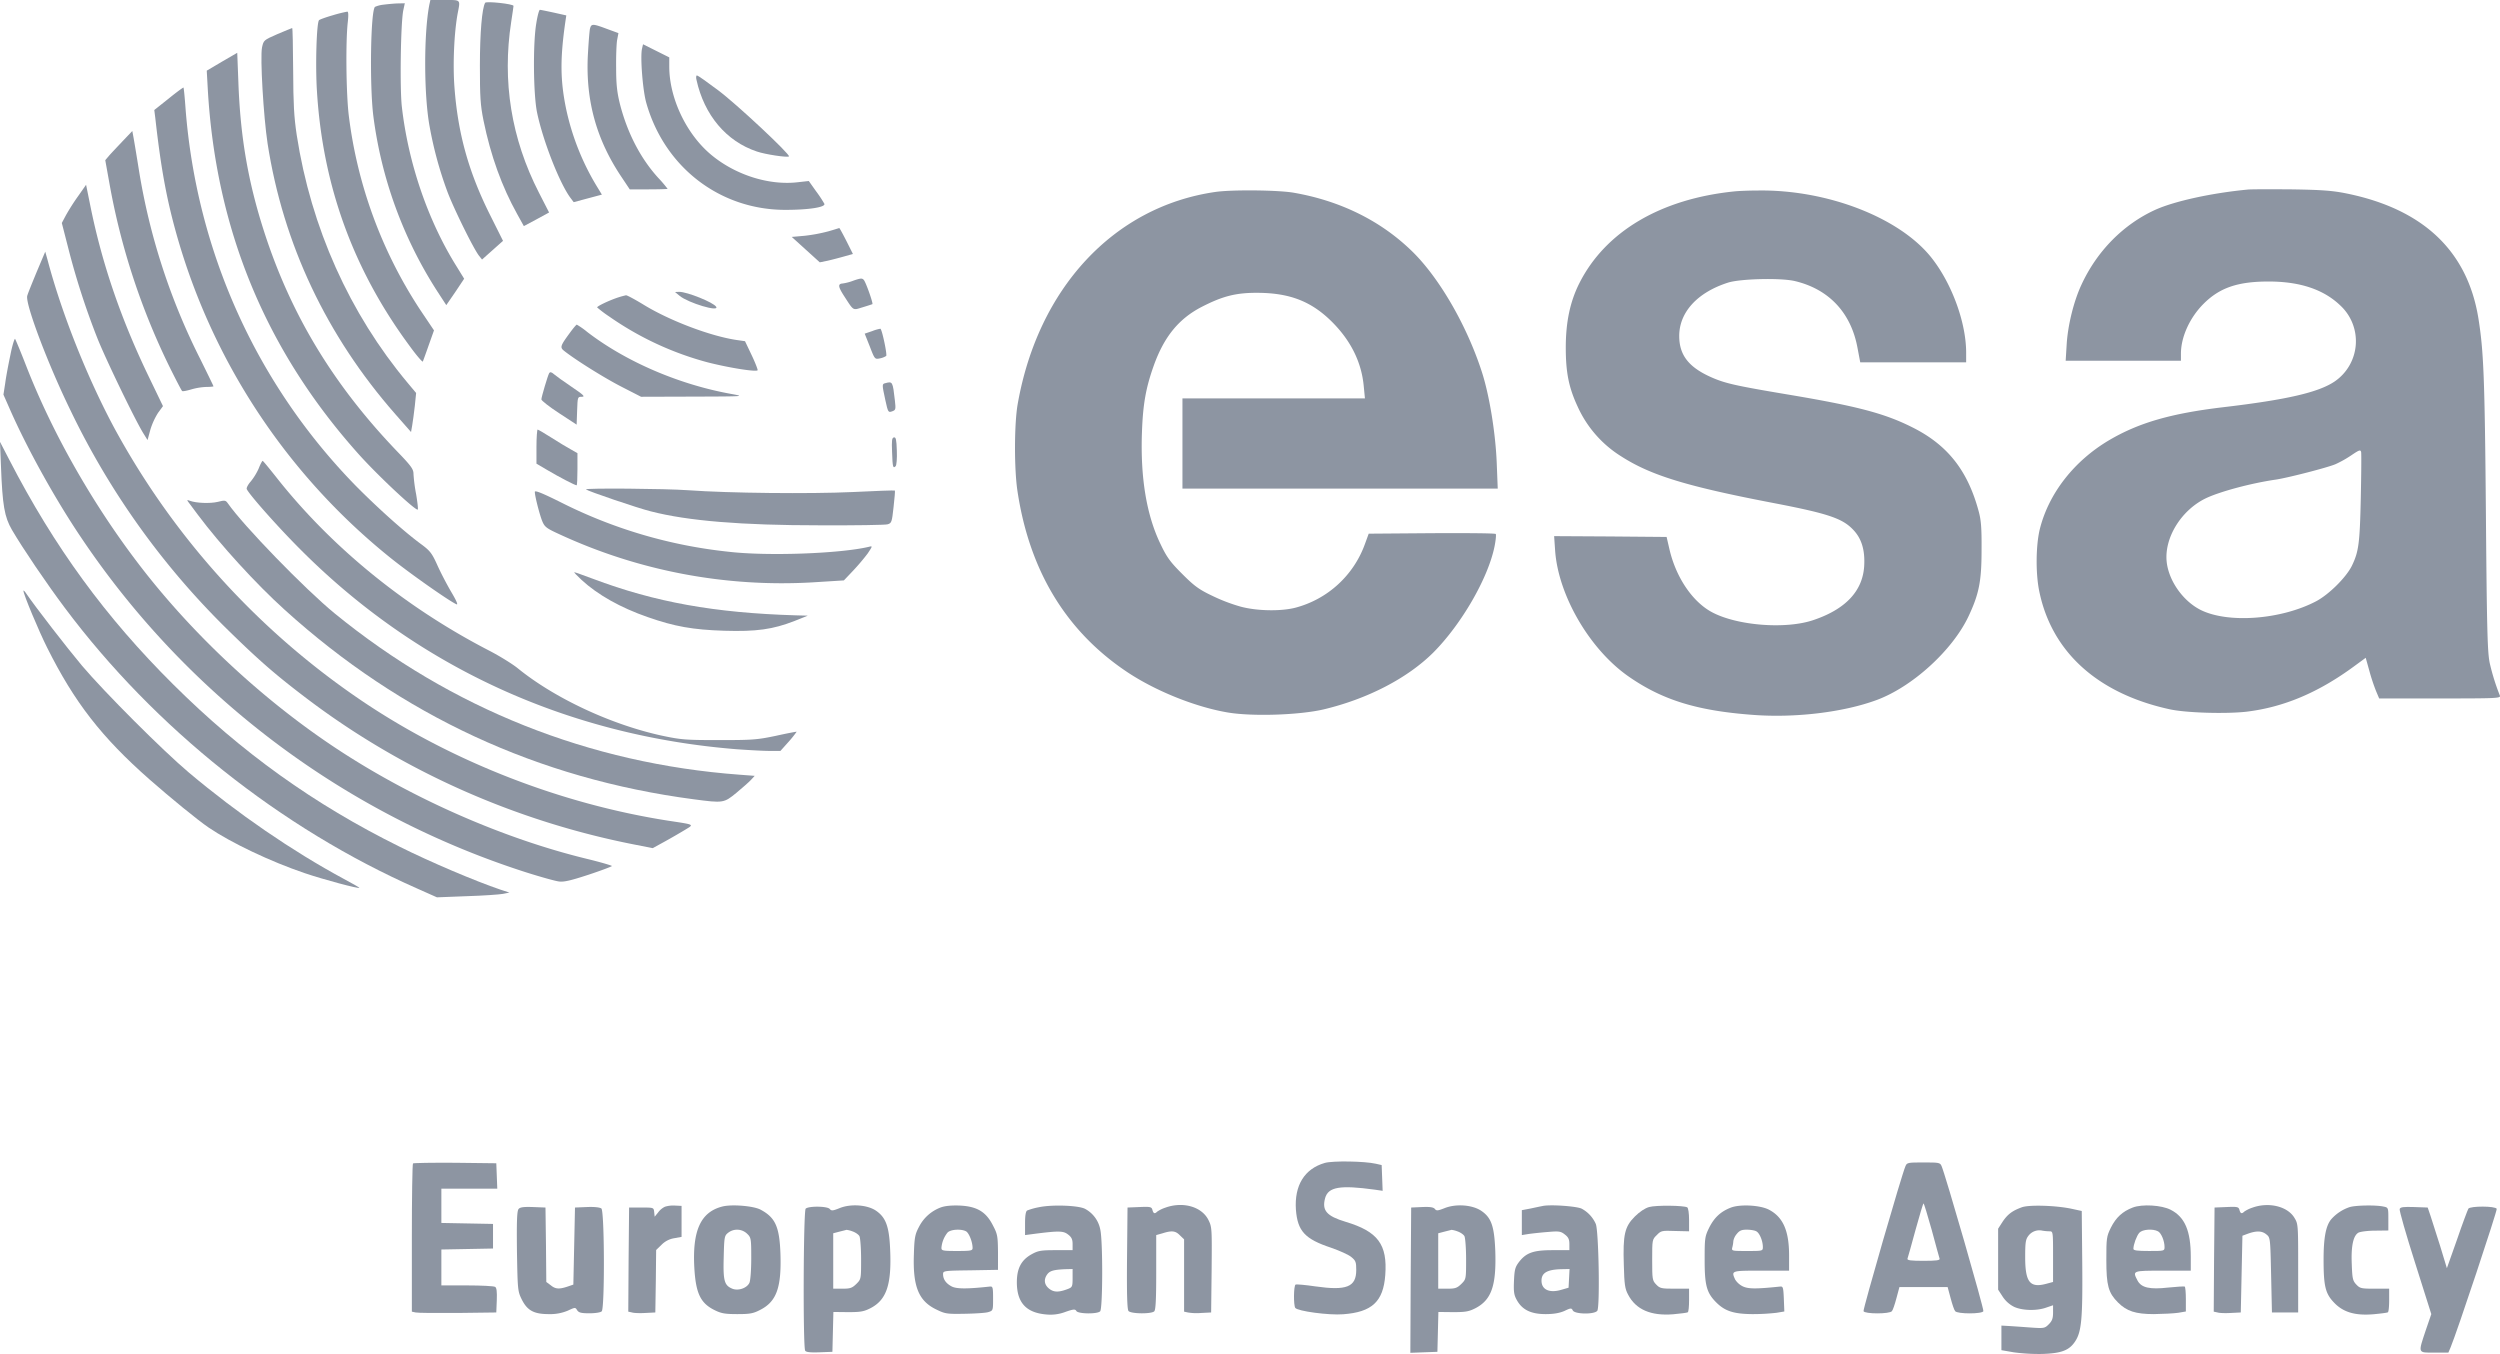 <svg xmlns="http://www.w3.org/2000/svg" viewBox="0 0 1524.8 825.82"><path d="M261.9,2.7c-3.5,17.8-3.4,55.9.2,74.8a232.55,232.55,0,0,0,10.7,39.2c3.7,10,15.9,34.8,19.3,39.2l1.9,2.4,6.4-5.7,6.4-5.7-8.1-16.2c-12.9-25.9-19.4-49.3-21.5-77.3-1.1-14.3-.2-33.8,2-45.5,1.6-8.3,2-7.9-7.9-7.9h-8.8Z" style="fill:#8d95a2"/><path d="M295.9,1.7C294,5,292.7,19.9,292.7,40c0,19.3.3,24,2.2,33.5,4.4,21.5,11.2,40.3,20.5,57l4.1,7.4,7.7-4.1,7.7-4.2-6.2-12.1c-16.9-33-22.5-68-16.9-104.2.8-5.1,1.4-9.5,1.4-9.7C313.2,2.4,296.6.6,295.9,1.7Z" style="fill:#8d95a2"/><path d="M233.5,2.9a16.58,16.58,0,0,0-4.8,1.3c-2.7,2.7-3.3,48.2-1,66.5a257.83,257.83,0,0,0,38.9,106.8l5.6,8.6,5.5-8,5.4-8.1-4.8-7.8c-17.4-27.9-29.3-62.9-33.2-97.1-1.3-11.5-.7-51.5.9-58.9l.9-4.2-4.6.1C239.8,2.2,235.8,2.6,233.5,2.9Z" style="fill:#8d95a2"/><path d="M327.1,14.2c-2.1,12.3-1.8,43,.4,54.1,3.5,17.2,13.9,43.8,20.6,52.6l1.8,2.4,8.6-2.3,8.6-2.3-2.5-4.1A152.34,152.34,0,0,1,345.2,66c-3.5-17.2-3.6-30.2-.4-52.6l.6-4-7.6-1.7c-4.2-.9-8-1.7-8.5-1.7S327.8,9.7,327.1,14.2Z" style="fill:#8d95a2"/><path d="M203,9.3c-4.2,1.2-8,2.6-8.4,3-1.5,1.5-2.3,27.3-1.3,43.1,3.5,58,22.3,109.5,56.9,156.1,4,5.5,7.5,9.5,7.7,9s1.9-5.1,3.6-10l3.2-9L256.3,189A277.44,277.44,0,0,1,212.7,70.2c-1.6-13.4-1.9-44.9-.6-56.5q.75-6.75-.3-6.6A85.08,85.08,0,0,0,203,9.3Z" style="fill:#8d95a2"/><path d="M359.8,17.7c-.3,1.6-.9,9.1-1.3,16.9-1.2,27.2,5.4,50.8,20.6,73.4l5,7.5h11.6c6.3,0,11.5-.2,11.5-.3a77.45,77.45,0,0,0-5.8-6.8c-10.8-11.9-18.8-27.4-23.3-45-1.7-6.9-2.3-11.8-2.3-21.9-.1-7.2.2-14.9.6-17.1l.8-4.2-7.1-2.6C361.3,14.3,360.6,14.4,359.8,17.7Z" style="fill:#8d95a2"/><path d="M169.2,20.8c-8.4,3.7-8.4,3.7-9.4,8.2-1.2,6.1.9,42,3.4,58.5,9.5,61.3,36,117.4,78,165.2l9.5,10.8.7-4c.4-2.2,1.1-7.6,1.6-11.9l.8-7.9-5.1-6.1c-35.5-42.4-59-94.8-67.7-151.1-1.7-11.4-2.1-18.8-2.2-39.7-.1-14.2-.3-25.8-.6-25.7S173.9,18.8,169.2,20.8Z" style="fill:#8d95a2"/><path d="M391.6,29.6c-1.2,4.8.4,25.6,2.6,33.2C405.3,102,439.1,128,479,128c14.3,0,24.6-1.6,23.8-3.7a76.35,76.35,0,0,0-5.1-7.7l-4.4-6.2-6.3.7c-17.5,2.2-38.1-4.2-53-16.5-15.3-12.6-25.8-34.7-25.8-54V35l-8-4-8-4Z" style="fill:#8d95a2"/><path d="M135.4,37.6l-9.3,5.5.6,10.7c4.8,86,35.3,160,92.4,223.6,11.8,13.1,34.6,34.4,35.7,33.4.3-.3-.2-4.6-1-9.4a98,98,0,0,1-1.6-12.3c0-2.9-1.3-4.8-9.7-13.5-38.9-40.5-64.9-83.3-81.3-134-9.9-30.6-14.6-58.1-15.8-91.3l-.7-18.1Z" style="fill:#8d95a2"/><path d="M424.8,48.7c4.7,21.5,18.2,37.5,36.8,43.7,5.2,1.8,18.7,3.8,19.6,3,1-1.1-32.3-32.3-43.4-40.5C431.3,50,425.6,46,425.1,46S424.4,47.2,424.8,48.7Z" style="fill:#8d95a2"/><path d="M102.9,60.1l-8.8,7,.6,4.7c3.6,32.1,7.2,51.3,14,74.7A387.9,387.9,0,0,0,238.1,340.2c12.3,9.9,36.6,26.9,40.4,28.4,1,.4-.2-2.4-3.3-7.6-2.7-4.6-6.5-11.9-8.5-16.4-3.2-7.1-4.4-8.6-9.3-12.3-10.5-7.6-27.5-22.9-40.8-36.4C156.4,234.1,120,153.5,113.2,66.6c-.5-7.1-1.1-13.1-1.3-13.2S107.7,56.2,102.9,60.1Z" style="fill:#8d95a2"/><path d="M74.7,86.2c-3.3,3.5-7.1,7.5-8.3,8.9l-2.2,2.6,2.5,13.9a422.59,422.59,0,0,0,37.2,113.2c3.6,7.2,6.8,13.4,7.2,13.7s2.9-.2,5.6-1a38.36,38.36,0,0,1,9.2-1.5c2.3,0,4.3-.2,4.3-.4s-3.6-7.6-7.9-16.3A394.85,394.85,0,0,1,84.7,103.6c-1.4-8.8-2.9-17.8-3.3-19.9l-.7-3.8Z" style="fill:#8d95a2"/><path d="M47.6,119.7a129.92,129.92,0,0,0-7.4,11.6L37.7,136l3.9,15.2a457.21,457.21,0,0,0,17.8,55.1c5,12.6,23,49.9,28.1,58.1l2.5,4,1.7-6.3a42.7,42.7,0,0,1,4.7-10.3l3-4.1-8-16.6c-17.2-35.4-28.9-69.3-36.1-104.6l-2.8-13.8Z" style="fill:#8d95a2"/><path d="M1371.2,115.6c-22.3,2.1-44.9,7.1-56.5,12.3-19.6,8.9-35.7,25.2-45.2,45.8-4.7,10.1-8.3,24.7-9,36.5l-.6,9.8h70.3v-4.3c0-10.2,5.4-22,13.8-30.4,9.8-9.8,20.8-13.6,39.7-13.6,19.2,0,33.7,4.9,43.9,14.8a29.73,29.73,0,0,1-3.7,46.2c-9.8,6.6-29,11.1-68.2,15.7-31.8,3.8-51.4,9.5-69.5,20.2-21.2,12.6-36.5,32.2-42,53.8-2.5,9.9-2.7,27.3-.4,38.3,7.6,37,35.6,62.3,79.5,71.9,10,2.2,34,2.9,46.7,1.5,22.7-2.7,43.9-11.6,65.8-27.7l7.1-5.2,2.2,7.9a119.82,119.82,0,0,0,4.1,12.4l1.9,4.5h37.2c34.9,0,37.1-.1,36.4-1.8a134.93,134.93,0,0,1-6.1-19.5c-1.4-6.3-1.8-18.4-2.4-91.7-.7-83.3-1.4-99-4.6-119-6.7-41-33.7-66.5-80.4-76-8.3-1.7-14.9-2.2-33-2.5C1385.8,115.4,1373.7,115.4,1371.2,115.6Zm68.7,187.9c-.6,28-1.3,33-5.4,41.5-3.4,7-13.9,17.5-21.8,21.7-21.5,11.3-54,13.7-70.7,5.2-10.7-5.5-19.3-17.8-20.5-29.3-1.5-14.4,8.6-31,23.3-38.4,8.4-4.2,28.1-9.5,43.4-11.7,7.3-1.1,31.4-7.3,36.3-9.4a67.81,67.81,0,0,0,9.9-5.6c4.6-3.1,5.3-3.3,5.7-1.8C1440.3,276.7,1440.2,289.2,1439.9,303.5Z" style="fill:#8d95a2"/><path d="M741.1,117.1c-61.8,9-108,58.7-120.4,129.4-2.1,11.9-2.2,39.6-.1,53.2,7.3,48.4,29.6,85.2,66.6,110,17.6,11.8,42.1,21.6,61.9,24.9,15.2,2.5,43.5,1.5,58.1-1.9,26.9-6.4,51.2-19,67-34.7,17.1-17.2,33.3-45.1,37.3-64.5.8-3.9,1.1-7.3.8-7.8s-18-.6-39.1-.5l-38.4.3-2.3,6.3a61.84,61.84,0,0,1-42.6,38.9c-8.8,2.2-23.2,2-33.2-.7a104.93,104.93,0,0,1-17.5-6.7c-8-3.8-10.9-6-18.1-13.2S711.7,340,707.9,332c-8.6-17.7-12.4-40.6-11.4-68.3.6-17.3,2.4-27.2,7.2-40.7,6.3-17.6,15.2-28.5,29-35.7,13-6.7,21.1-8.8,34.5-8.7,19.6.1,32.9,5.3,45.5,18,11.4,11.5,17.8,24.6,19.1,39.2l.7,7.2H721.2v55H913.5l-.6-15.3c-.7-18.4-4.5-41.9-9.2-56.2-9.1-28-25.6-56.5-41.8-72.6-19.2-19-44.1-31.4-73.1-36.4C779.2,115.9,751.1,115.6,741.1,117.1Z" style="fill:#8d95a2"/><path d="M1058.2,116.7c-45.2,4.5-79.1,24.5-95,56.2-5.6,11.2-8.2,23.6-8.2,39.1,0,15.1,1.8,24.3,7.2,35.9a69.37,69.37,0,0,0,26.7,30.5c18.1,11.6,40,18.3,93.8,28.6,31.6,6.1,40.7,9.1,47.1,15.6,5.6,5.5,7.8,12.8,7.2,22.8-1,15.1-11.3,26.1-30.7,32.7-16.9,5.9-47,3.5-62.3-4.8-11.8-6.4-21.7-21.1-25.7-38l-1.8-7.8-34.3-.3-34.3-.2.6,8.7c1.9,27.6,21.3,60.7,45.1,77.1,20.5,14.2,41.6,20.7,75.3,23.2,25.7,2,55.2-1.5,75.6-9,21.8-8,46.3-30.3,56.1-51,6.4-13.6,8-21.3,8-40.5.1-13.6-.3-18.4-1.8-23.8-6.7-24.8-19-40.4-40.5-51.1-16.9-8.5-33.6-12.9-76.6-20.1-31.5-5.3-37.7-6.7-46.4-10.6-13.5-6.1-19.1-13.5-19.1-25,0-14.4,11-26.5,29.7-32.5,7.4-2.4,32-3,40.7-1,20.8,4.9,34.3,19.2,38.3,40.6l1.7,9h64.6v-5.9c0-18-8.4-41.4-20.6-57.2-19.1-24.9-63.9-42.4-106.6-41.7C1066.3,116.2,1060.1,116.5,1058.2,116.7Z" style="fill:#8d95a2"/><path d="M505.2,141.1a99.6,99.6,0,0,1-14.4,2.7l-7.9.7,8.6,7.8L500,160l4.9-1c2.6-.6,7.2-1.8,10-2.6l5.3-1.5-4-8c-2.2-4.3-4.1-7.8-4.3-7.8S508.8,140.1,505.2,141.1Z" style="fill:#8d95a2"/><path d="M22.4,165.8c-2.8,6.8-5.5,13.4-5.8,14.7-1.2,4.9,12.6,41.6,26.5,70A475.32,475.32,0,0,0,139.8,385c18.7,18.3,28.8,27,47.4,41.1,58.2,44.1,127,74.7,199.7,89l11.2,2.2,7.3-4c4-2.2,9.5-5.4,12.3-7.1,5.7-3.5,6.5-3.1-10.5-5.7-64.9-10.2-130.3-35.6-184.5-71.7A473.42,473.42,0,0,1,69.8,261.2C53.3,230.5,37.7,191.4,29,158.5l-1.4-5Z" style="fill:#8d95a2"/><path d="M520.7,171.1a30.77,30.77,0,0,1-6.7,1.8c-3,.2-2.9,1.8.6,7.3,6.3,9.7,5.3,9.1,11.6,7.2,3-.9,5.7-1.8,5.9-1.9.5-.6-3.9-13.1-5.2-14.7C525.9,169.6,525.1,169.6,520.7,171.1Z" style="fill:#8d95a2"/><path d="M414.6,180.5c5.3,4.3,24.3,10,22.2,6.6-1.7-2.7-17.7-9.1-22.5-9.1l-2.6.1Z" style="fill:#8d95a2"/><path d="M375.6,181.9c-5.5,2-11.4,4.9-11.4,5.6a71.51,71.51,0,0,0,7.3,5.5,190.5,190.5,0,0,0,60.1,28c13.3,3.4,29.9,6,30.5,4.8.1-.5-1.5-4.7-3.7-9.3l-4-8.4-4.9-.7c-15.9-2.3-40.8-11.7-56.7-21.4-5.4-3.3-10.4-6-11-5.9A51.25,51.25,0,0,0,375.6,181.9Z" style="fill:#8d95a2"/><path d="M347.8,202.7c-6.2,8.4-6.4,9.2-3.6,11.4,7.1,5.6,24.7,16.6,35.1,21.9l11.7,6,31.9-.1c30.7-.1,31.5-.1,23.8-1.5-32.2-5.7-64.8-19.7-88.5-37.9a47,47,0,0,0-6.4-4.5C351.5,198,349.7,200.1,347.8,202.7Z" style="fill:#8d95a2"/><path d="M532.1,201.9l-4.7,1.6,3.1,7.8c3,7.8,3.1,7.9,6.1,7.3a10.79,10.79,0,0,0,3.9-1.5c.7-.7-2.4-15.7-3.5-16.6A22.82,22.82,0,0,0,532.1,201.9Z" style="fill:#8d95a2"/><path d="M6.4,216.2c-1.2,5.7-2.7,13.5-3.2,17.4l-1.1,7.1L6.2,250c10.5,23.8,27.3,54.1,42.9,77.3A516.56,516.56,0,0,0,320.7,532c8.8,2.8,17.8,5.3,20,5.6,3.1.5,7.3-.5,18.3-4.1,7.8-2.6,14.2-5,14.2-5.3s-7.1-2.4-15.8-4.5c-49.9-12.2-104.4-36-149.7-65.5C161.5,428.1,117.1,386.9,83.8,343c-27.9-36.7-51.9-79.1-67.7-119.5-3.4-8.8-6.6-16.4-6.9-16.8S7.5,210.5,6.4,216.2Z" style="fill:#8d95a2"/><path d="M334.9,227.7c-.8,1.4-4.7,14.5-4.7,15.9,0,.7,4.8,4.5,10.8,8.4l10.7,7,.3-8.5c.3-8.5.3-8.5,2.9-8.5,2.2,0,1.1-1.1-6.3-6.1-4.9-3.3-9.6-6.7-10.5-7.5C336.3,226.8,335.5,226.7,334.9,227.7Z" style="fill:#8d95a2"/><path d="M540,233.7c-2.1.5-2.1.7,0,10.4,1.6,7.4,1.8,7.6,4.1,6.8s2.3-1.3,1.7-6.7C544.5,232.7,544.4,232.5,540,233.7Z" style="fill:#8d95a2"/><path d="M327.2,272.4v10.4l6.8,4c6.9,4.1,16.7,9.2,17.7,9.2.3,0,.5-4.4.5-9.8v-9.8L348,274c-2.4-1.3-7.7-4.5-11.9-7.2s-7.9-4.8-8.2-4.8S327.2,266.7,327.2,272.4Z" style="fill:#8d95a2"/><path d="M545.2,266.8c-1.2.2-1.4,1.8-1.1,9,.3,9.3.6,10.1,2.2,8.5.5-.5.9-4.6.7-9.4C546.8,268,546.4,266.5,545.2,266.8Z" style="fill:#8d95a2"/><path d="M.6,284.5c.9,23.7,2.1,30.8,6.7,38.7,6.6,11.3,21.1,32.7,32.2,47.5C94.4,444.1,171,505.1,254.6,542l11.9,5.3,18.1-.7c10-.3,19.9-1,22.1-1.4l4-.8-5.5-1.8c-15.1-5.1-42.7-16.8-61.5-26.2-52.2-25.8-96.5-57.6-138-98.9-41.2-40.9-72.6-83.9-100-137L0,269.5Z" style="fill:#8d95a2"/><path d="M157.8,285.7a35.7,35.7,0,0,1-4.9,8c-1.6,1.8-2.7,3.9-2.4,4.6,1.3,3.1,18.6,22.7,32.7,36.8C254.7,406.9,346.3,448.8,449.6,457c7.1.5,15.9,1,19.7,1H476l5.1-5.7a65.78,65.78,0,0,0,4.8-6c-.2-.1-5.9,1-12.7,2.5-11.4,2.4-14.4,2.6-34.5,2.6s-23.1-.2-34.5-2.6c-31.2-6.7-65.9-22.9-88.4-41.2-3.2-2.6-11.1-7.5-17.5-10.8-51.5-26.6-96.7-63.5-130.4-106.5-4-5-7.4-9.2-7.7-9.2S158.8,283.1,157.8,285.7Z" style="fill:#8d95a2"/><path d="M326.2,300c0,2.5,2.8,13.5,4.5,17.8,1.5,3.6,2.5,4.4,10.6,8.1a323,323,0,0,0,154.2,29.3l19.2-1.2,5.6-5.9a132.38,132.38,0,0,0,8.9-10.5c3-4.5,3.1-4.7.8-4.1-17.7,4.2-62.1,5.8-85.8,3a295.17,295.17,0,0,1-101.7-29.9C330.9,300.8,326.2,298.9,326.2,300Z" style="fill:#8d95a2"/><path d="M357.4,298.5c1,1,31.8,11.5,39.6,13.4,22.5,5.8,55.1,8.5,103.2,8.5,21.2.1,39.7-.2,41.1-.6,2.5-.7,2.7-1.3,3.7-10.5.6-5.3,1-9.9.8-10.1s-11.8.2-25.7.9c-26.2,1.2-75.5.7-100.4-1.1C406,298,356.5,297.6,357.4,298.5Z" style="fill:#8d95a2"/><path d="M114.8,306.1c.6.8,3.2,4.3,5.9,7.9,13.6,18.2,35.6,42.3,52.9,57.9C244.8,436.4,328.2,475,423.1,487.5c18.1,2.4,18.4,2.3,26-3.9,3.6-3,7.6-6.5,8.9-7.9l2.3-2.5-9.3-.7c-91.6-6.8-175.7-40.3-246.8-98.3-18.1-14.8-55.7-53.5-65.3-67.3-1.3-1.8-1.8-1.9-6.1-.8-4.6,1.1-13.2.8-17.1-.7C114.1,304.8,113.9,304.9,114.8,306.1Z" style="fill:#8d95a2"/><path d="M354.7,353.7c9.9,9.1,23.7,16.9,40.4,22.7,16.3,5.7,27.4,7.7,46.6,8.3,19.7.6,29.7-.8,43-6l8-3.2-7.5-.2c-49.4-1.5-85.6-8-123.6-22.3-5.9-2.2-10.9-4-11.3-4S352,351.2,354.7,353.7Z" style="fill:#8d95a2"/><path d="M14.3,360.3c-.2,1.7,9.5,24.9,14.5,34.8,16.6,33.2,33.1,54.5,62.4,80.3,13.1,11.5,29.4,24.8,36,29.3,14,9.5,37.9,20.8,58.5,27.8,11.4,3.9,33.5,9.8,33.5,9,0-.2-4.3-2.7-9.6-5.5-31.3-16.9-64.6-39.7-94.4-64.8C99.3,457.8,63.8,422.3,50,406c-8.9-10.6-28.2-35.5-34-44C15.1,360.6,14.3,359.9,14.3,360.3Z" style="fill:#8d95a2"/><path d="M808,709.3c-12.4,3.6-18.6,13.7-17.6,28.5,1,13,5.4,17.9,21.4,23.2,5.2,1.8,10.8,4.3,12.4,5.7,2.7,2.2,3,3.1,3,7.9,0,10.4-5.9,12.7-24.9,10-6.1-.9-11.6-1.4-12.1-1.1-1.2.7-1.3,12.5-.2,14.2,1.3,2,20.6,4.6,29.2,3.9,17.6-1.3,24.5-7.7,25.7-23.9,1.4-18.7-4.5-26.6-24.2-32.5-11.6-3.5-14.5-6.9-12.5-14.4,1.9-6.9,9.1-8.1,30.3-5.2l4.8.7-.3-7.9-.3-7.8-3.5-.8C832.2,708.2,812.9,707.9,808,709.3Z" style="fill:#8d95a2"/><path d="M251.9,709.6c-.4.4-.7,20.9-.7,45.5V800l2.3.5c1.2.3,12.8.4,25.7.3l23.5-.3.3-7.4c.2-5.3-.1-7.7-1-8.2-.7-.5-8.4-.9-17-.9H269.2V762.1l15.8-.3,15.7-.3v-15l-15.7-.3-15.8-.3V725h34.1l-.3-7.8-.3-7.7-25.1-.3C263.8,709.1,252.3,709.3,251.9,709.6Z" style="fill:#8d95a2"/><path d="M1162.2,711.2c-2.3,5.2-26,87.3-25.6,88.5.7,1.8,16,1.8,17.3,0,.6-.6,1.8-4.2,2.8-8l1.8-6.7h29.4l1.8,6.7c1,3.8,2.2,7.4,2.8,8,1.3,1.8,16.6,1.8,17.2,0,.5-1.1-23.2-83.3-25.5-88.5-.9-2.1-1.5-2.2-11-2.2S1163.1,709.1,1162.2,711.2Zm16,39c2.4,9,4.6,16.9,4.8,17.5.3,1-2.1,1.3-9.8,1.3s-10.1-.3-9.8-1.3c.3-.6,2.4-8.5,4.9-17.5s4.6-16.2,4.9-16.2S1175.7,741.3,1178.2,750.2Z" style="fill:#8d95a2"/><path d="M405.6,736a11.05,11.05,0,0,0-4.2,3.5l-2.1,2.6-.3-2.8c-.3-2.8-.3-2.8-7.8-2.8h-7.5l-.3,31.7-.2,31.8,2.3.5c1.2.4,5,.5,8.2.3l6-.3.3-19.1.2-19,3.3-3.2a14,14,0,0,1,7.8-4l4.4-.8V735.5l-4-.2A17.28,17.28,0,0,0,405.6,736Z" style="fill:#8d95a2"/><path d="M440.5,735.9c-13.2,3.4-18.3,14.7-17,37.6.9,15.4,3.8,21.4,12.4,25.6,4,2,6.4,2.4,13.8,2.4,7.8,0,9.8-.4,14-2.6,10-5.1,13-13.7,12.3-34.4-.6-16.5-3.2-22-12.3-26.8C459.3,735.5,446.3,734.4,440.5,735.9Zm15.2,16.6c2.4,2.3,2.5,3,2.5,14.9,0,7.3-.5,13.6-1.1,15-1.5,3.2-6.6,5-10.2,3.7-5.1-2-5.9-4.7-5.5-19.1.3-12.4.4-13.3,2.7-15.1A8.83,8.83,0,0,1,455.7,752.5Z" style="fill:#8d95a2"/><path d="M512,736.9c-4,1.6-4.9,1.7-5.9.5-1.4-1.8-13-1.9-14.7-.2-1.4,1.4-1.7,84.4-.3,86.6.5.9,3,1.2,8.7,1l7.9-.3.3-12.1.3-12.2,8.9.1c7.5,0,9.6-.3,13.7-2.4,9.9-5.1,13-14.5,12-36.1-.6-14-2.7-19.4-8.8-23.5C528.8,734.8,518.7,734.1,512,736.9Zm8.1,14.2c1.7.6,3.6,1.9,4.1,2.9s1,7.3,1,14c0,12.1,0,12.2-2.9,15.1-2.6,2.5-3.7,2.9-8.5,2.9h-5.6V752.2l3.8-1c2-.5,4-1,4.3-1.1A15.82,15.82,0,0,1,520.1,751.1Z" style="fill:#8d95a2"/><path d="M573.9,736.4a24.46,24.46,0,0,0-13.4,11.9c-2.4,4.5-2.8,6.6-3.1,16.7-.7,19.5,2.8,28.4,13.5,33.6,5.5,2.7,6.5,2.9,17.3,2.7,6.3-.1,12.9-.5,14.5-1,3-.9,3-1,3-8.4,0-6.8-.2-7.4-2-7.2-13.8,1.5-20.3,1.5-23.3-.1-3.4-1.8-5.2-4.3-5.2-7.5,0-2,.6-2.1,16.8-2.3l16.7-.3V763.8c-.1-9.8-.3-11.1-3.1-16.4-4.2-8.3-9.7-11.6-20.2-12.1C580.4,735.1,576.4,735.5,573.9,736.4ZM589.2,751c1.8,1,4,6.5,4,10.2,0,1.6-1.1,1.8-9.5,1.8-8.7,0-9.5-.2-9.5-1.9a17.17,17.17,0,0,1,3.7-9.3C579.7,749.8,586.2,749.4,589.2,751Z" style="fill:#8d95a2"/><path d="M633.7,736.3a39.91,39.91,0,0,0-7.2,2c-.9.5-1.3,3.3-1.3,7.9v7.1l5.3-.7c15.5-2,18.1-1.9,21,.4,2.1,1.6,2.7,3,2.7,5.8v3.7H643.9c-9,0-10.7.3-14.7,2.5-6.3,3.5-9,8.6-9,17.1,0,12.3,5.6,18.5,17.7,19.6a25.53,25.53,0,0,0,11.8-1.5c5.1-1.8,6.1-1.8,6.8-.6,1,1.8,12.7,2,14.5.2,1.6-1.6,1.7-42.6.1-49.8a18.18,18.18,0,0,0-9.3-12.7C657.8,735.2,641.8,734.6,633.7,736.3Zm20.5,43.2c0,5.1-.2,5.6-2.7,6.6-5.7,2.2-8.7,2.2-11.6-.1s-3.5-5.5-1.2-8.7c1.6-2.2,3.9-2.9,11.3-3.2l4.2-.1Z" style="fill:#8d95a2"/><path d="M710.7,736.6a19.77,19.77,0,0,0-4.9,2.4c-1.5,1.5-2.3,1.2-2.9-1-.5-1.9-1.2-2.1-7.9-1.8l-7.3.3-.3,30.9c-.2,21.9.1,31.3.9,32.2,1.5,1.8,14,1.9,15.7.2.9-.9,1.2-7.6,1.2-23.8V753.3l3.9-1.1c5.7-1.8,7.9-1.5,10.6,1.3l2.5,2.4V800l2.3.5a32.69,32.69,0,0,0,8.2.3l6-.3.3-26c.2-25.3.2-26.1-2-30.5C732.9,735.9,721.4,732.7,710.7,736.6Z" style="fill:#8d95a2"/><path d="M881,736.9c-4.1,1.6-4.9,1.7-5.9.4-.9-1-3-1.3-7.8-1.1l-6.6.3-.3,44.3-.2,44.3,8.2-.3,8.3-.3.3-12.1.3-12.2,8.9.1c7.5,0,9.6-.3,13.7-2.4,9.8-5.1,12.8-13.8,12.1-34.9-.6-15.2-2.4-20.4-8.7-24.6C897.8,734.8,887.9,734.1,881,736.9Zm8.1,14.2c1.7.6,3.6,1.9,4.1,2.9s1,7.3,1,14c0,12.1,0,12.2-2.9,15.1-2.6,2.5-3.7,2.9-8.5,2.9h-5.6V752.2l3.8-1c2-.5,4-1,4.3-1.1A15.82,15.82,0,0,1,889.1,751.1Z" style="fill:#8d95a2"/><path d="M940.7,735.6c-1.1.2-4.4.9-7.2,1.5l-5.3,1v15.2l4.3-.7c2.3-.3,7.6-.9,11.7-1.2,6.7-.6,7.8-.4,10.3,1.6,2.1,1.6,2.7,3,2.7,5.8v3.7H946.9c-11.8,0-16.1,1.6-20.5,7.3-2.3,3.1-2.7,4.6-3,11.6s.1,8.7,2,12c3.3,5.6,8.6,8.1,17.3,8.1,4.8,0,8.4-.6,11.4-1.9,4-1.9,4.4-1.9,5.2-.3,1.3,2.3,13,2.5,14.9.2,1.7-2,.9-48.7-.9-53a19.38,19.38,0,0,0-8.6-9.3C961.8,735.7,945.2,734.5,940.7,735.6ZM957,779.7l-.3,5.7-4.5,1.3c-7.2,2.1-12-.1-12-5.6,0-4.8,3.5-6.8,12.3-7l4.8-.1Z" style="fill:#8d95a2"/><path d="M1005.8,736.2c-2.5.7-5.8,2.9-8.7,5.8-6.2,6.2-7.3,11-6.7,29.6.3,11.8.7,14.5,2.6,18,4.7,9.1,13.9,13.1,27.5,12,4.4-.4,8.4-.9,8.9-1.2s.8-3.6.8-7.5V786h-8.8c-8.2,0-9-.2-11.3-2.6s-2.4-3.2-2.4-15c0-12.2,0-12.4,2.8-15.1,2.6-2.7,3.1-2.8,11.2-2.5l8.5.2v-6.9c0-4.2-.5-7.3-1.1-7.7C1027.1,735.2,1009.9,735,1005.8,736.2Z" style="fill:#8d95a2"/><path d="M1055.8,736.5c-6.3,2.4-10.2,6.1-13.3,12.2-2.7,5.5-2.8,6.5-2.8,19.8,0,15.5,1.2,20,7.1,25.9,5.3,5.3,10.7,7,21.9,7.1a129,129,0,0,0,14.8-.8l4.8-.8-.3-7.7c-.3-7-.5-7.7-2.3-7.5-14.5,1.5-19.3,1.5-22.7-.1a11.47,11.47,0,0,1-4.7-4.2c-2.4-5.4-2.5-5.4,15.9-5.4h17v-9.3c0-15.1-3.7-23.4-12.3-27.9C1073.5,735,1061.4,734.4,1055.8,736.5Zm15.4,14.5c2,1,4,5.9,4,9.6,0,2.4-.2,2.4-9.6,2.4s-9.6,0-9-2.3a19.73,19.73,0,0,0,.6-3.8,9.27,9.27,0,0,1,2.1-4.3c1.6-2,2.9-2.6,6-2.6C1067.5,750,1070.2,750.4,1071.2,751Z" style="fill:#8d95a2"/><path d="M1233,736.4c-5.7,2.1-8.5,4.2-11.6,8.8l-2.7,4.2v37.2l2.8,4.3a17.92,17.92,0,0,0,7,6.2c5.1,2.3,13.8,2.5,19.6.4l4.1-1.4v4.5c0,3.5-.6,5.1-2.6,7.1-2.5,2.5-2.8,2.6-12.2,1.9-5.4-.4-11.3-.8-13.2-.9l-3.5-.2v15l7.5,1.3a116.35,116.35,0,0,0,17.5,1c11.7-.4,16.4-2.2,20-7.7,3.9-5.9,4.6-14,4.3-48.1l-.3-31.4-6-1.3C1254,735.2,1237.3,734.7,1233,736.4Zm17,14.6c2.2,0,2.2.1,2.2,15.5v15.4l-4.1,1.1c-10,2.7-12.9-.9-12.9-16.3,0-9,.3-10.8,2-13a8.36,8.36,0,0,1,8.5-3.1A28.57,28.57,0,0,0,1250,751Z" style="fill:#8d95a2"/><path d="M1300.8,736.5c-6.3,2.4-10.2,6.1-13.3,12.2-2.7,5.5-2.8,6.5-2.8,19.8,0,15.5,1.2,20,7.1,25.9,5.3,5.3,10.7,7.1,21.9,7.1,5.5-.1,12.1-.4,14.8-.8l4.7-.8v-7.4c0-4.1-.3-7.6-.7-7.8s-4.9.1-10,.6c-11.4,1.3-16.5.1-18.8-4.3-3.1-6-3.2-6,15.5-6h17v-8.5c0-15.7-3.6-24.2-12.2-28.6C1318.5,735,1306.5,734.3,1300.8,736.5Zm15.4,14.5c2,1,4,5.9,4,9.6,0,2.4-.2,2.4-9.5,2.4-7,0-9.5-.3-9.5-1.3,0-2.6,2-8,3.6-9.8C1306.7,749.8,1313,749.3,1316.2,751Z" style="fill:#8d95a2"/><path d="M1373.7,736.6a19.77,19.77,0,0,0-4.9,2.4c-1.5,1.5-2.3,1.2-2.9-1-.5-1.9-1.2-2.1-7.9-1.8l-7.3.3-.3,31.7-.2,31.8,2.3.5c1.2.4,5,.5,8.2.3l6-.3.5-23.4.5-23.4,3.5-1.3c5.1-1.8,8.5-1.7,11.1.5,2.4,1.9,2.4,2.2,2.9,24.8l.5,22.8h16v-27c0-26.8,0-27-2.4-30.9C1395,735.7,1383.6,733,1373.7,736.6Z" style="fill:#8d95a2"/><path d="M1433.2,736.2a26,26,0,0,0-11.2,7.3c-3.4,3.9-4.8,11.3-4.8,24.7,0,16.3,1.1,20.8,6.4,26.3,5.6,5.9,12.9,8,23.9,7.1,4.4-.4,8.4-.9,8.9-1.2s.8-3.6.8-7.5V786h-8.8c-8.2,0-9-.2-11.2-2.5s-2.5-3.7-2.8-12.3c-.5-11.3.9-17.6,4.1-19.4,1.2-.6,5.8-1.2,10.2-1.2l8-.1v-7c0-6.9,0-7-3-7.6C1449.1,734.9,1437.1,735.1,1433.2,736.2Z" style="fill:#8d95a2"/><path d="M316.3,737.4c-1,1.2-1.2,7.4-1,25.8.4,23.6.5,24.4,2.9,29.3,3.4,6.8,7.4,9,16.5,9a27.66,27.66,0,0,0,11.6-2.1c4.5-2.1,4.6-2.1,5.7-.3,1,1.5,2.4,1.9,7.5,1.9,3.6,0,6.8-.5,7.5-1.2,1.9-1.9,1.7-61.1-.2-62.7-.9-.7-4.2-1.1-8.8-.9l-7.3.3-.5,23.5-.5,23.5-3.5,1.2c-5.1,1.7-7.4,1.6-10.3-.8l-2.7-2-.2-22.7-.3-22.7-7.6-.3C319.3,736,317.2,736.3,316.3,737.4Z" style="fill:#8d95a2"/><path d="M1463.6,737.4c-.3.8,3.9,15.6,9.4,32.8l9.9,31.3-3.4,9.9c-4.7,14.2-5,13.6,5.3,13.6h8.5l1.4-3.3c3.9-9.3,28.5-83.3,28.1-84.4-.7-1.8-16.2-1.8-17.3-.1-.4.7-3.6,9.1-6.9,18.8l-6.2,17.5-4.1-13.5c-2.3-7.4-5-15.8-5.9-18.5l-1.7-5-8.3-.3C1465.8,736,1464.1,736.2,1463.6,737.4Z" style="fill:#8d95a2"/></svg>